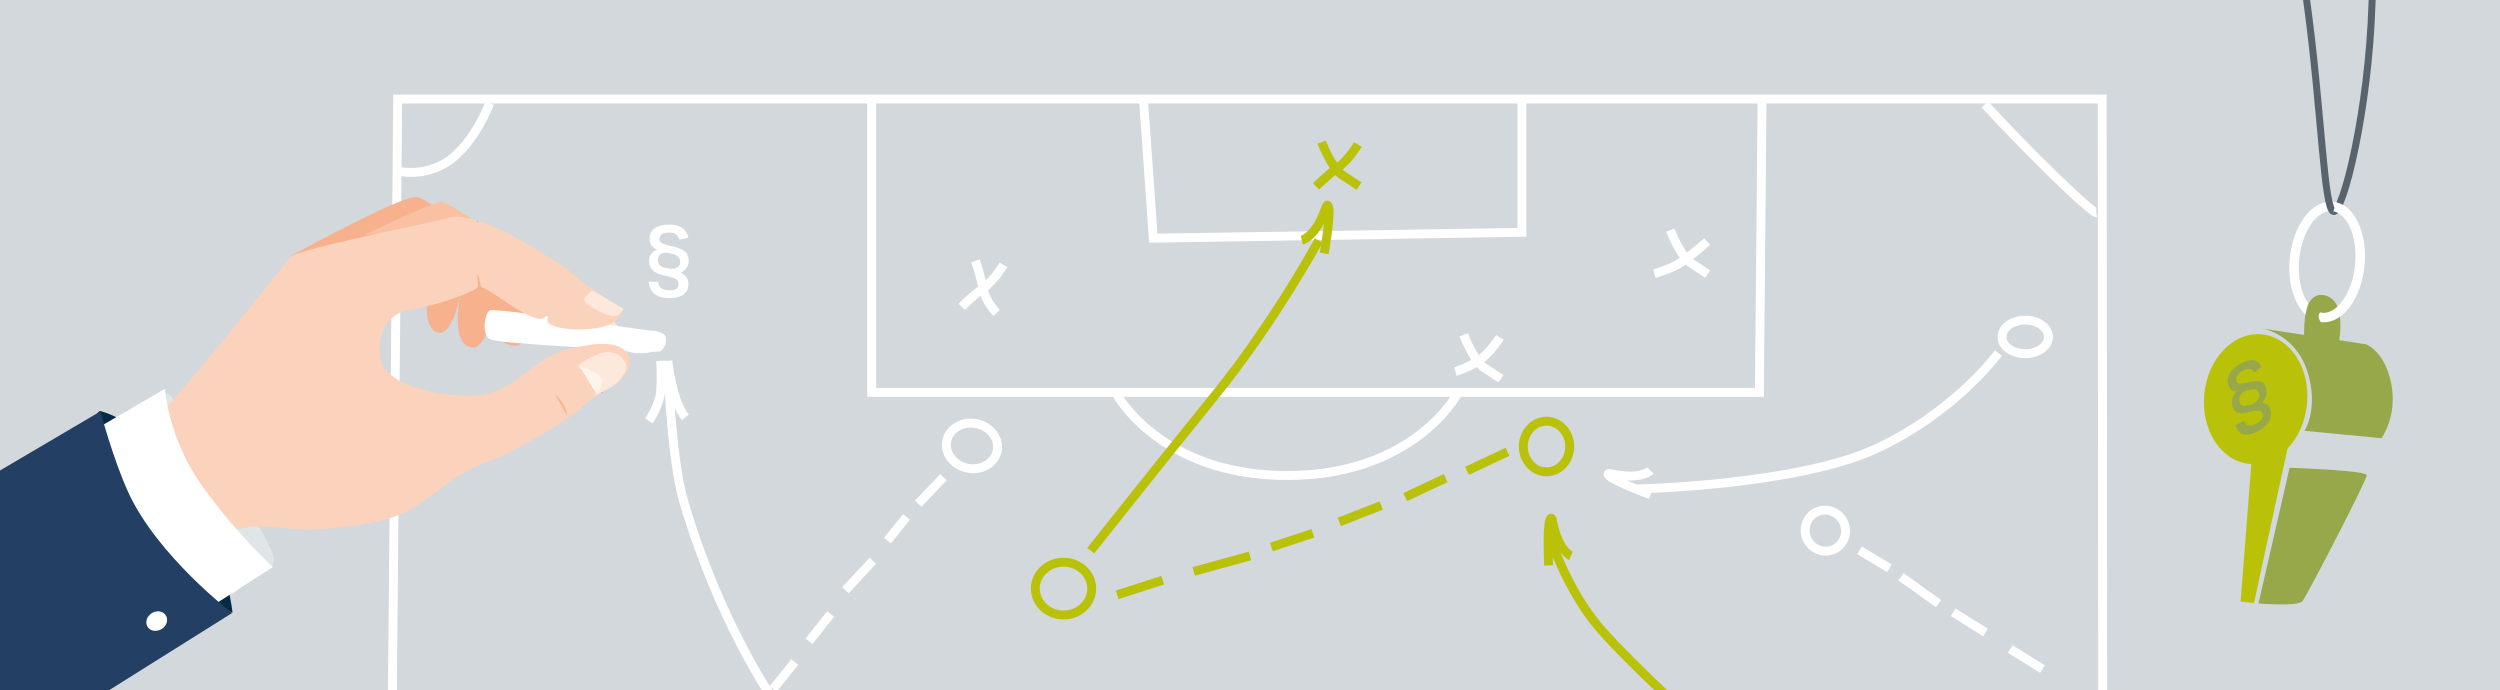 <?xml version="1.0" encoding="utf-8"?>
<!-- Generator: Adobe Illustrator 28.1.0, SVG Export Plug-In . SVG Version: 6.00 Build 0)  -->
<svg version="1.1" id="Ebene_1" xmlns="http://www.w3.org/2000/svg" xmlns:xlink="http://www.w3.org/1999/xlink" x="0px" y="0px"
	 viewBox="0 0 2500 690" style="enable-background:new 0 0 2500 690;" xml:space="preserve">
<style type="text/css">
	.st0{fill:#D2D8DC;}
	.st1{fill:none;stroke:#FFFFFF;stroke-width:8.909;}
	.st2{fill:none;stroke:#BAC109;stroke-width:8.909;}
	.st3{fill:#FFFFFF;}
	.st4{fill:#96A84A;}
	.st5{fill:#BAC109;}
	.st6{fill:none;stroke:#59636D;stroke-width:7;}
	.st7{fill:none;stroke:#FFFFFF;stroke-width:9.45;}
	.st8{fill:#042A44;}
	.st9{fill:#E0E5E7;}
	.st10{fill:#F7B18D;}
	.st11{fill:#F9C0A2;}
	.st12{fill:#FBD2BC;}
	.st13{fill:#FEF4EE;}
	.st14{fill:#FDE8DC;}
	.st15{fill:none;stroke:#1B3F67;stroke-width:2.519;stroke-miterlimit:10;}
	.st16{fill:#F8B796;}
	.st17{fill:none;stroke:#1B3F67;stroke-width:2.222;stroke-miterlimit:10;}
	.st18{fill:#233F64;}
</style>
<rect x="-1.9" y="-2" class="st0" width="2505.3" height="693.5"/>
<polyline class="st1" points="2102.7,697.9 2102.2,99 397.7,99 392.3,704.5 "/>
<g>
	<path class="st1" d="M395.9,170.7c0,0,28.4,8,54-10.7c25.6-18.7,39.8-56.8,39.8-56.8"/>
	<path class="st1" d="M2096.4,212.8c0,0-3.7,0.4-44.6-39.5c-40.9-40-66.9-68.9-66.9-68.9"/>
</g>
<polyline class="st1" points="1521.9,102 1521.9,232.3 1153.3,238.2 1143.2,95.5 "/>
<polyline class="st1" points="1762.1,95.4 1759.4,392.4 871.7,392.4 871.7,101.9 "/>
<g>
	<path class="st1" d="M1116.7,394.3c0,0,43.7,81.2,170.4,81.2s170-81.2,170-81.2"/>
	<path class="st1" d="M1998.4,353.1c0,0-43.7,59.7-123.4,96.1c-79.7,36.4-238.4,39.8-238.4,39.8"/>
	<path class="st1" d="M1650.5,494.8c0,0-35.3-13.2-41-18.7c-5.7-5.6,5.7,0,20.5,0c14.8,0,20.5-5.6,20.5-5.6"/>
	<ellipse class="st2" cx="1546.5" cy="446.5" rx="23.2" ry="25.3"/>
	<path class="st1" d="M967.6,468.2c13.9,2.7,27.2-5.1,29.6-17.4c2.4-12.3-7-24.5-20.9-27.2c-13.9-2.7-27.2,5.1-29.6,17.4
		C944.3,453.3,953.7,465.5,967.6,468.2z"/>
	<path class="st1" d="M2025.2,353.7c12.8,0,23.2-7.5,23.2-16.8c0-9.3-10.4-16.8-23.2-16.8c-12.8,0-23.2,7.5-23.2,16.8
		C2001.9,346.2,2012.3,353.7,2025.2,353.7z"/>
	<path class="st2" d="M1063.5,615c15.6,0,28.2-11.8,28.2-26.4c0-14.6-12.6-26.4-28.2-26.4c-15.6,0-28.2,11.8-28.2,26.4
		C1035.4,603.1,1048,615,1063.5,615z"/>
</g>
<line class="st2" x1="1445.6" y1="478.1" x2="1405.2" y2="497.1"/>
<line class="st2" x1="1381.2" y1="505.5" x2="1339.3" y2="521.9"/>
<line class="st2" x1="1312.9" y1="533.3" x2="1271.4" y2="547"/>
<line class="st2" x1="1250" y1="555.9" x2="1193.7" y2="571.4"/>
<line class="st2" x1="1162.7" y1="580.2" x2="1117.1" y2="594.8"/>
<g>
	<path class="st1" d="M770.8,695.8c0,0-52.5-76.2-87.2-194.7c-12.9-44.1-15.9-140.2-15.9-140.2s4.7,41.6,17.8,56.4"/>
	<path class="st1" d="M648.9,420.9c0,0,10.9-16.1,11.8-30.1c0.9-14.1,0-30,0-30"/>
</g>
<line class="st1" x1="943.5" y1="477.2" x2="918.2" y2="503.7"/>
<line class="st1" x1="906.5" y1="517" x2="887.4" y2="540.6"/>
<g>
	<path class="st2" d="M1090.7,550.7c0,0,73.8-93.1,124.1-155.1c59.8-73.7,103.9-155.1,103.9-155.1"/>
	<path class="st2" d="M1324.2,253.4c0,0,6.6-37.8,4.5-45.8c-2.1-8-3,5-10.9,17.8c-7.8,12.8-16,14.8-16,14.8"/>
	<path class="st1" d="M1499.9,337.3c0,0-9.4,15.2-20.3,22.8c-10.9,7.6-24.2,11.4-24.2,11.4"/>
	<path class="st1" d="M1463.7,334.8c0,0,9.4,25.5,20.5,32.9c11.1,7.4,16.8,11.1,16.8,11.1"/>
	<path class="st2" d="M1357.9,144.5c0,0-9.3,15.5-20.1,23.2c-10.8,7.7-21.7,18.7-21.7,18.7"/>
	<path class="st2" d="M1321.7,142.1c0,0,9.4,25.5,20.5,32.9c11.1,7.4,16.8,11.1,16.8,11.1"/>
	<path class="st1" d="M1707.2,241.6c0,0-14.3,12.7-25.3,20.2c-11,7.5-27.5,11.8-27.5,11.8"/>
	<path class="st1" d="M1670.4,230.1c0,0,9.4,25.5,20.5,32.9c11.1,7.4,16.8,11.1,16.8,11.1"/>
	<path class="st1" d="M1003.5,264.9c0,0-9.3,15.5-20.1,23.2c-10.8,7.7-21.7,18.7-21.7,18.7"/>
	<path class="st1" d="M975.5,260.8c0,0,5.1,15.1,7.8,28.5c2.5,12.7,13.3,23.7,13.3,23.7"/>
</g>
<line class="st1" x1="872.8" y1="560.7" x2="845.4" y2="590.3"/>
<line class="st1" x1="830.6" y1="614" x2="809" y2="641.3"/>
<line class="st1" x1="1859.5" y1="550.3" x2="1889.4" y2="568.3"/>
<line class="st1" x1="1901" y1="576.8" x2="1938.5" y2="603.6"/>
<line class="st1" x1="1953.2" y1="612.3" x2="1985.5" y2="632.5"/>
<g>
	<path class="st1" d="M1833.1,549.7c10.3-4.2,15.2-16.1,10.9-26.6c-4.3-10.5-16.1-15.7-26.4-11.5c-10.3,4.2-15.2,16.1-10.9,26.6
		C1811,548.7,1822.8,553.9,1833.1,549.7z"/>
	<path class="st2" d="M1548.6,565.4c0,0-1.7-37.7,1.2-45.1c2.9-7.4,2.2,5.3,8,18.9c5.8,13.6,13.1,16.7,13.1,16.7"/>
	<path class="st2" d="M1677.4,705.8c0,0-61.9-57.2-82.9-84c-30.9-39.3-46.7-90.7-46.7-90.7"/>
</g>
<line class="st1" x1="794.8" y1="661.9" x2="773.1" y2="689.1"/>
<line class="st1" x1="2010.2" y1="649" x2="2042.5" y2="669.1"/>
<line class="st2" x1="1507.5" y1="451.8" x2="1467" y2="470.8"/>
<g>
	<path class="st3" d="M648.7,281.6c0.3,3,1,5.6,2.1,7.7c1.1,2.1,2.5,3.8,4.4,5.1c1.8,1.3,3.9,2.2,6.4,2.8c2.4,0.6,5.2,0.9,8.2,0.9
		c2.6,0,5.1-0.3,7.4-0.8c2.3-0.5,4.3-1.4,5.9-2.5c1.7-1.1,3-2.6,3.9-4.3c0.9-1.7,1.4-3.8,1.4-6.2c0-2.9-0.7-5.3-2-7.1
		c-1.3-1.8-3.3-3.4-5.7-4.6c2.5-1.1,4.4-2.5,5.6-4.2c1.2-1.7,2-3.7,2.3-6.1c0.1-0.4,0.1-0.8,0.1-1.2v-1.2c-0.1-3.2-1.2-5.8-3.2-7.8
		c-2-2.1-5.3-3.7-9.9-4.9l-8.8-2.2l-3.4-1.1c-1.3-0.5-2.3-1.1-2.9-1.9c-0.6-0.8-0.9-1.6-1-2.5c-0.1-0.9,0-1.8,0.3-2.5
		c0.3-1.2,1.1-2.2,2.5-3.1c1.4-0.9,3.6-1.3,6.7-1.3c3,0,5.4,0.5,6.9,1.6c1.6,1.1,2.8,2.9,3.7,5.5l8.9-2.1c-0.5-1.6-1.1-3.1-1.9-4.7
		c-0.8-1.6-1.9-2.9-3.4-4.2s-3.4-2.2-5.7-3c-2.3-0.7-5.2-1.1-8.6-1.1c-2.9,0-5.6,0.3-8,0.9c-2.4,0.6-4.4,1.5-6.1,2.7
		c-1.7,1.2-3,2.6-3.9,4.3c-0.9,1.7-1.4,3.5-1.4,5.6c0,3,0.7,5.5,2,7.3c1.3,1.8,3.2,3.2,5.6,4.2c-2.6,1.1-4.6,2.7-5.9,4.5
		c-1.3,1.9-2,4-2,6.5c0,1.9,0.2,3.6,0.7,5.2c0.5,1.6,1.2,2.9,2.4,4.1c1.1,1.2,2.6,2.3,4.4,3.1c1.8,0.9,4.1,1.7,6.8,2.3l7.7,1.9
		c1.6,0.5,2.9,0.9,3.9,1.5c1,0.5,1.7,1.1,2.2,1.6c0.5,0.6,0.9,1.2,1,1.9c0.2,0.7,0.3,1.4,0.3,2.1c0,1.8-0.7,3.3-2,4.4
		c-1.3,1.1-3.8,1.6-7.4,1.6c-3.2,0-5.7-0.6-7.6-1.7c-1.9-1.1-3.1-3.4-3.5-6.9H648.7z M663.3,267.2c-1.2-0.4-2.2-0.9-3-1.6
		c-0.8-0.6-1.4-1.3-1.8-2.2c-0.4-0.9-0.6-2-0.6-3.3c0-2.2,0.7-4,2-5.3c1.3-1.3,3-2,5-2.1c0.6-0.1,1.2,0,1.9,0
		c0.6,0.1,1.2,0.2,1.9,0.3l4,1c2.9,0.8,4.8,1.9,5.9,3.2c1,1.3,1.6,2.8,1.6,4.6c0,2.5-0.8,4.2-2.4,5.3c-1.6,1.1-3.4,1.7-5.4,1.7
		c-0.6,0.1-1.2,0.1-1.8,0c-0.5,0-1-0.1-1.5-0.2c-0.5-0.1-0.9-0.3-1.4-0.4C666,268,664.5,267.6,663.3,267.2"/>
	<path class="st4" d="M2258.5,603.4l31.1-135.6c0,0,76.8,2.5,77.1,7.4c0.3,4.9-59.5,119.6-64,125.7
		C2298.3,607,2258.5,603.4,2258.5,603.4"/>
</g>
<polygon class="st5" points="2240.6,601.7 2254,603 2288.5,444 2251.7,459.4 "/>
<g>
	<path class="st5" d="M2249.4,463.9c-28.4-2.7-48.6-33.9-45.1-69.7c3.4-35.8,29.2-62.6,57.6-59.8c28.4,2.7,48.6,33.9,45.1,69.7
		C2303.6,439.8,2277.8,466.6,2249.4,463.9"/>
	<path class="st4" d="M2304.4,430.8l77.1,7.4c0,0,16.5-22.2,9.5-55.6c-6.6-32-25.3-38.4-25.3-38.4l-103.3-15.6c0,0,36.7,5.6,47,50
		C2317.3,412.3,2304.4,430.8,2304.4,430.8"/>
	<path class="st6" d="M2333.5,211.5c9.5,2,35.2-100.9,38.5-208c3.5-116,13.6-131.7,13.6-131.7"/>
	<path class="st4" d="M2338.9,341.7c0,0,8.6-42-14.7-46.5c-23.2-4.5-19.9,43.2-19.9,43.2L2338.9,341.7z"/>
	<path class="st7" d="M2321.8,317.5c-18-1.7-30.3-28-27.3-58.7c3-30.7,20-54.1,38-52.4c18,1.7,30.3,28,27.3,58.7
		C2356.9,295.8,2339.9,319.2,2321.8,317.5z"/>
	<path class="st6" d="M2292.8-127.7c0,0-1.5,16.2,14.1,129.9c14.7,107.3,16.9,207.2,26.6,209.3"/>
	<path class="st4" d="M2325.4,308.4c0,0-6.4,2.8-6.8,7.3c-0.4,4.5,5.1,10.2,5.1,10.2l-19.2,9.4c0,0,0-20.5,2.8-28.6
		c4.5-13.3,18-13.1,19.2-9.4C2327.7,301.1,2325.4,308.4,2325.4,308.4"/>
	<path class="st4" d="M2235.6,425.2c0.9,2.7,2,4.8,3.3,6.3c1.4,1.5,3,2.5,4.8,2.9s3.9,0.4,6.1-0.1c2.2-0.5,4.7-1.4,7.3-2.7
		c2.3-1.1,4.4-2.4,6.3-3.9c1.9-1.5,3.5-3.1,4.7-4.9c1.2-1.8,2.1-3.7,2.6-5.7c0.5-2,0.5-4.1,0-6.4c-0.6-2.7-1.6-4.7-3.2-5.8
		c-1.5-1.1-3.5-1.8-5.9-1.8c2-2.1,3.3-4.2,4.1-6.3c0.7-2.1,1-4.3,0.8-6.6c0-0.4-0.1-0.8-0.2-1.1l-0.2-1.1c-0.7-2.9-2.2-4.9-4.3-6
		c-2.2-1.1-5.4-1.2-9.6-0.4l-8.1,1.6l-3.2,0.4c-1.2,0.1-2.2,0-2.9-0.5c-0.7-0.5-1.1-1.1-1.4-2c-0.3-0.8-0.3-1.6-0.2-2.5
		c0-1.2,0.5-2.6,1.6-4c1-1.4,2.9-2.7,5.6-4.1c2.7-1.3,4.8-1.8,6.4-1.5c1.6,0.3,3,1.5,4.3,3.5l7.3-5.7c-0.7-1.3-1.6-2.4-2.5-3.6
		c-1-1.1-2.2-1.9-3.8-2.5c-1.5-0.5-3.4-0.6-5.5-0.4c-2.2,0.3-4.7,1.1-7.7,2.6c-2.6,1.2-4.8,2.7-6.8,4.2c-2,1.6-3.5,3.3-4.8,5.1
		c-1.2,1.8-2.1,3.7-2.5,5.6c-0.5,1.9-0.5,3.9-0.1,5.8c0.6,2.8,1.7,4.8,3.2,5.9c1.5,1.1,3.4,1.6,5.7,1.5c-2,2.2-3.4,4.4-4.2,6.7
		c-0.8,2.3-1,4.6-0.5,6.9c0.4,1.8,0.9,3.3,1.6,4.5c0.7,1.3,1.7,2.2,2.9,2.9c1.2,0.7,2.7,1,4.5,1.1c1.8,0.1,3.9-0.2,6.4-0.8l7.1-1.5
		c1.5-0.3,2.7-0.3,3.7-0.3c1,0.1,1.7,0.3,2.3,0.6c0.6,0.3,1,0.7,1.3,1.3c0.3,0.5,0.5,1.2,0.6,1.9c0.4,1.7,0.1,3.4-0.9,5
		c-1,1.6-3,3.1-6.1,4.7c-2.8,1.3-5.1,1.9-7,1.6c-1.9-0.3-3.4-1.9-4.4-5L2235.6,425.2z M2245.5,405.6c-1.1,0.1-2.1,0.1-2.9-0.2
		c-0.8-0.2-1.5-0.7-2-1.3c-0.5-0.6-0.9-1.6-1.1-2.8c-0.4-2.1-0.2-4,0.7-5.7c0.9-1.7,2.2-3.1,3.9-4.1c0.5-0.3,1.1-0.6,1.6-0.7
		c0.5-0.2,1.1-0.3,1.7-0.5l3.7-0.8c2.7-0.5,4.6-0.3,5.7,0.5c1.2,0.8,1.9,2,2.3,3.6c0.5,2.3,0.2,4.3-1,6c-1.2,1.7-2.6,3-4.4,3.9
		c-0.5,0.4-1.1,0.6-1.6,0.8c-0.5,0.2-0.9,0.4-1.3,0.4c-0.4,0.1-0.9,0.1-1.3,0.2C2248,405.2,2246.7,405.4,2245.5,405.6"/>
	<path class="st8" d="M99.8,411c0,0,57.1,10.6,101.3,103.1c28.1,58.7,31.4,98.5,31.4,98.5s-70.4-25.2-114-66.2
		C75,505.3,97.1,413.3,97.1,413.3L99.8,411z"/>
	<path class="st9" d="M164.4,398.8c1-5.7,4.4-6.5,7.7-1.7c0,0,29.9,40.4,64.7,93.5c34.8,53.1,37.1,67.4,37.1,67.4
		c0.9,5.7-3,11.2-8.6,12.3l-12.8,2.4c-10.2,1.9-22.7-3.7-27.9-12.7c0,0-61.6-87.4-67.8-115.9C150.6,415.6,164.4,398.8,164.4,398.8"
		/>
	<path class="st9" d="M234.7,592.6c3.9-1,5.5-7,3.5-13.3c0,0,0.3-4.8-5-15.6c-5.4-10.8-13.1-26.2-13.1-26.2l-81-114.1
		c-3.8-5.4-7.2-4.4-7.6,2.2l-4.2,75c-0.4,6.6,3.5,15.3,8.6,19.5c0,0,80.7,75.3,91.6,74.3C238.6,593.6,234.7,592.6,234.7,592.6"/>
	<path class="st10" d="M290.2,256.3c0,0,108.4-59.9,126.3-59.4c13.8,0.4,124.7,94.7,124.7,94.7s-6.5,57.7-28.6,54
		c-32.9-5.5-9.9-55.5-9.9-55.5s-15.3,59-30.2,57.6c-24-2.3-11.6-55.7-11.6-55.7s-7.5,42.1-21.5,40.8c-14-1.3-12.6-25.8-12.6-25.8
		s20.6-23.7-37.3-30.3C331.7,270.1,290.2,256.3,290.2,256.3"/>
	<path class="st11" d="M364.3,234.7c0,0,68.8-32.5,76.4-32.9c7.6-0.4,45.9,27.6,45.9,27.6"/>
	<path class="st12" d="M165.3,565.5c0,0,56.9-41.3,96.5-39c29.8,1.7,49.9,6.8,104.5-2.7c66.7-11.6,64.4-41.7,125.5-63.8
		c18.9-6.8,80-40.2,96.9-58.9c7.9-8.7,49.1-22.6,37.5-45.1c-11.5-22.5-58.7-7.9-72.5-1.5c-27.3,12.6-44,40.8-84.1,41.3
		c-15.1,0.2-89.2-5-90-42.6c-0.7-37.6,22.9-42.9,36.9-44.8c14-1.8,57-15.3,61.1-21.5c1-1.5-1.4-13.5,0.8-13.3
		c1.7,0.2,2,12.3,4.3,13.3c7,2.9,15.9,9.3,24.6,15.1c44.2,29.8,38.3,10.3,42,10.2c2.6-0.1-1.8,4.6-0.8,9c1.7,7.7,28,26.2,47.1,20.3
		c19.1-5.8,24.4-12.8,24.4-12.8s-38.5-46.6-49-56.5c-6.8-6.4-44.9-29.4-59.1-37.1c-14.2-7.8-48.5-21.8-61.7-17.6
		c-13.1,4.1-153.2,31.5-159.8,39.5c-6.6,7.9-128.7,163.3-145.6,170.3c-16.9,6.9-77.1,31.2-77.1,31.2s-14,43.6,0.4,83.5
		C82.3,581.8,165.3,565.5,165.3,565.5"/>
	<path class="st13" d="M580.5,368.3c14.7,8.4,16.1,26.6,16.1,26.6s36.2-15,27.4-30.7c-8.8-15.7-24.1-10.6-24.1-10.6
		S573.2,364.2,580.5,368.3"/>
	<path class="st14" d="M590.7,297.1c0,0-3.1,1.9-9.3,5.7c-6.3,3.8,15.7,22.2,22.4,24.4c6.7,2.3,15.1-0.1,15.1-0.1"/>
	<path class="st3" d="M476.7,221.3c0,0,2.4,5.8,1.8,9.5c-0.9,4.7-2.8,8.1-2.8,8.1"/>
	<path class="st15" d="M476.7,221.3c0,0,2.4,5.8,1.8,9.5c-0.9,4.7-2.8,8.1-2.8,8.1"/>
	<path class="st16" d="M554.3,393.1c0,0,6.2,6.3,9.2,11.6c3.9,6.9,3.5,11,3.5,11"/>
	<path class="st17" d="M580.6,366.5c0,0,17.8,4.6,21.4,11.1c3.6,6.4-1.1,15-1.1,15"/>
	<path class="st3" d="M89.9,432.5l75.1-43.7c0,0,2.9,50,38.3,98.8c35.4,48.7,69.6,79.4,69.6,79.4l-55.6,35.7
		c0,0-84.1-51-106.3-103.4C88.9,446.8,89.9,432.5,89.9,432.5"/>
	<path class="st18" d="M100.4,411.4c0,0,12.7,47.7,27.9,81C157.6,556.1,232.1,613,232.1,613l-472.8,296.7l-184.1-189.2L100.4,411.4z
		"/>
	<path class="st3" d="M149.3,628.8c-4-3.3-4-9.5,0.1-13.7c4.1-4.3,10.7-5,14.7-1.7c4,3.3,4,9.5-0.1,13.8
		C159.9,631.3,153.3,632.1,149.3,628.8"/>
	<path class="st3" d="M657.8,351.7c5.7,0,9.1-8.7,8-14.4c-1.1-5.7-12.4-6.8-16.9-6.9c-4.5,0-155-23.3-159.5-19.9
		c-4.5,3.4-8,22.6-0.1,28.3c7.9,5.7,127.9,9,139.2,12.8c11.3,3.7,24.9,0.1,24.9,0.1"/>
	<path class="st12" d="M476.7,287.2c1-1.5-1.4-13.5,0.8-13.3c1.7,0.2,2,12.3,4.3,13.3c7,2.9,15.9,9.3,24.6,15.1
		c44.2,29.8,38.3,10.3,42,10.1c2.6-0.1-1.8,4.6-0.8,9c1.7,7.7,37.6,10.8,56.7,5c19.1-5.8,17.8-17.7,17.8-17.7s-41.5-26.5-52-36.3
		c-6.8-6.4-44.9-29.4-59.1-37.1c-14.2-7.8-48.5-21.8-61.7-17.6"/>
	<path class="st12" d="M586.8,402.2c4.7-5.9,53-24.6,41.5-47.1c-11.5-22.5-65.9-5.4-80.3,2.1"/>
	<path class="st14" d="M579.7,368.5c14.7,8.4,16.1,26.6,16.1,26.6s37.9-17.3,29.2-33c-8.8-15.7-25.9-8.3-25.9-8.3
		S572.4,364.4,579.7,368.5"/>
	<path class="st14" d="M592,290.1c0,0-2.4,2.5-7.3,7.7c-5,5.3,21.2,17.7,28.3,18.3c7.1,0.5,10.6-7.2,10.6-7.2"/>
	<path class="st13" d="M579.8,366.7c0,0,17.7,4.6,21.3,11.1c3.6,6.4-4.2,17-4.2,17"/>
</g>
</svg>
